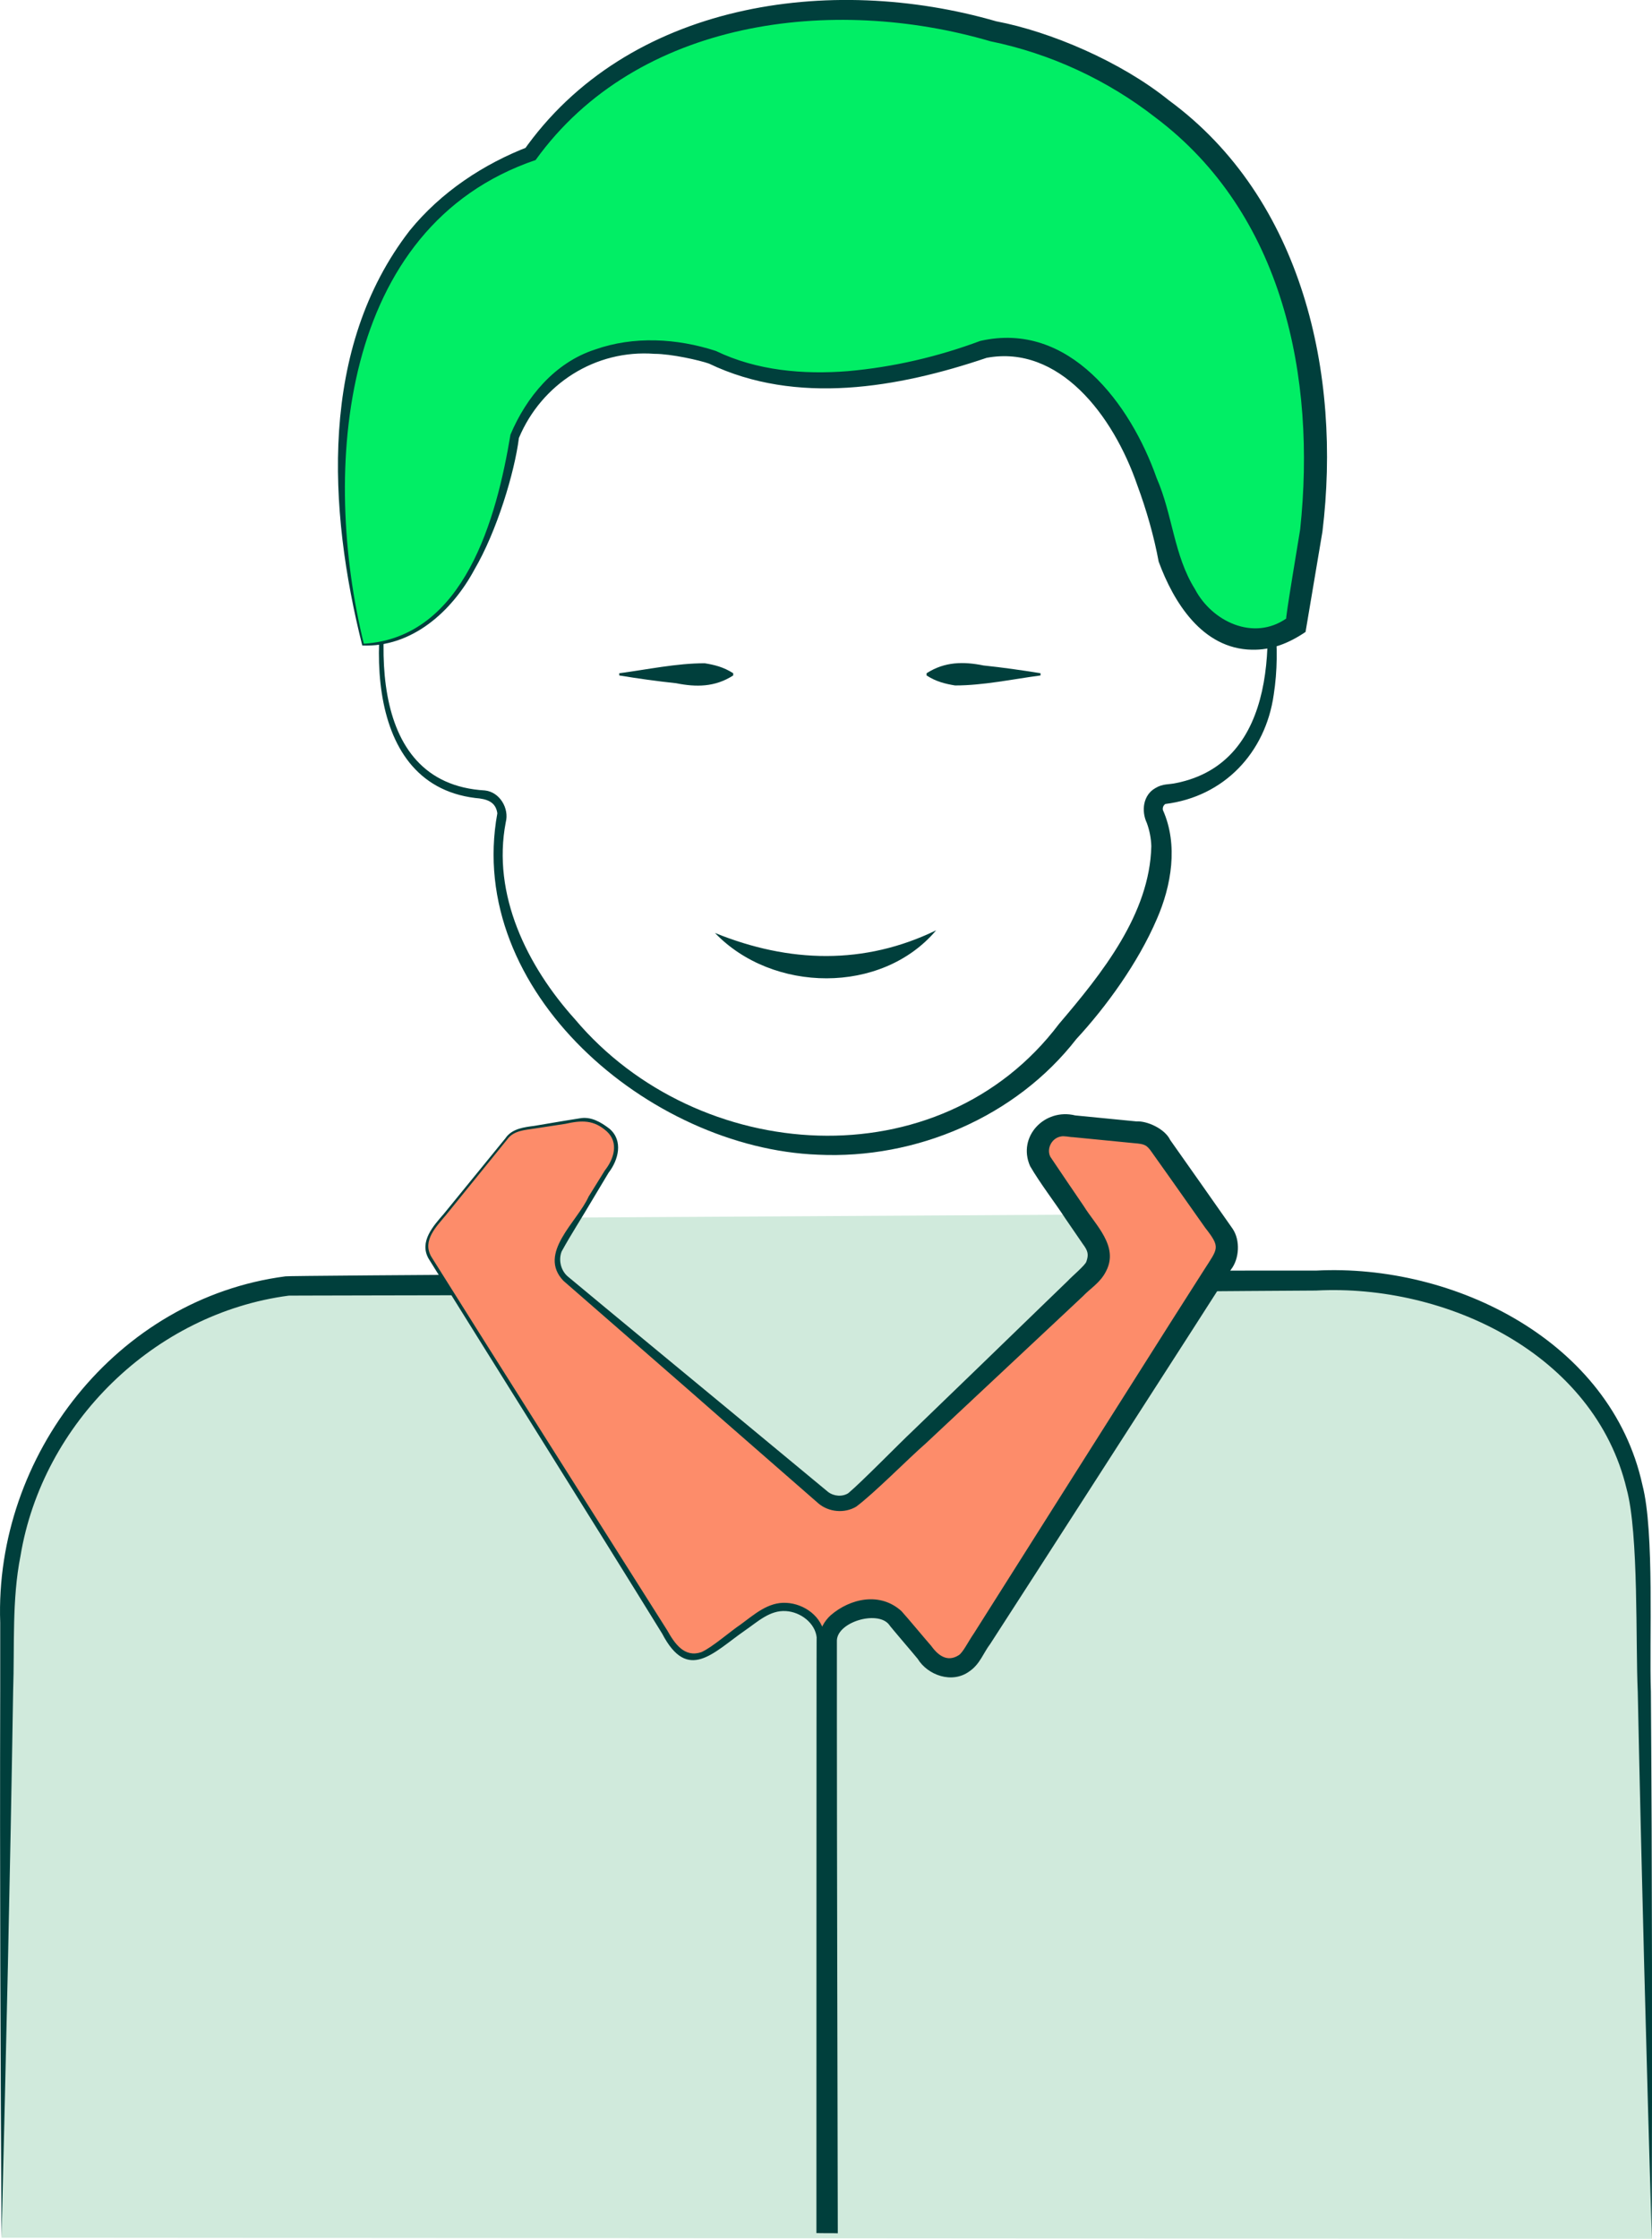 <svg width="79" height="107" viewBox="0 0 79 107" fill="none" xmlns="http://www.w3.org/2000/svg">
<g clip-path="url(#clip0_14026_61101)">
<path d="M0.074 106.936L0.351 77.235C0.393 73.045 1.905 68.95 4.841 65.948C6.842 63.901 9.694 62.098 13.727 61.451L63.783 61.175C65.368 61.175 66.954 61.355 68.476 61.811C72.285 62.936 78.276 65.969 78.542 73.84L79 106.99" fill="#D0EADC"/>
<path d="M0.074 106.936C0.021 98.228 -0.011 89.519 0.01 80.81V77.542C-0.266 69.555 5.586 62.045 13.652 60.994C13.631 60.952 39.957 60.814 39.968 60.782C44.288 60.772 55.462 60.729 59.654 60.719H62.932C69.55 60.379 77.042 64.103 78.542 70.966C79.127 73.204 78.861 78.497 78.947 80.831C79.01 89.55 79.01 98.27 78.989 107C78.734 98.281 78.5 89.572 78.319 80.852C78.212 78.582 78.372 73.289 77.787 71.157C76.254 64.728 69.178 61.344 62.932 61.673L59.654 61.694C55.515 61.726 44.256 61.811 39.968 61.843C40.053 61.875 13.429 61.907 13.801 61.917C7.374 62.766 2.032 67.996 0.979 74.36C0.564 76.45 0.702 78.635 0.628 80.81C0.489 89.519 0.287 98.228 0.074 106.926V106.936Z" fill="#003F3C"/>
<path d="M22.112 58.449L40.319 73.787L56.845 58.226L56.76 58.014L22.197 58.215C22.08 58.215 22.027 58.364 22.112 58.438V58.449Z" fill="#D0EADC"/>
<path d="M24.24 54.386L20.697 58.746C20.367 59.149 20.335 59.721 20.612 60.167L32.179 78.593C32.551 79.197 33.371 79.346 33.945 78.932L36.393 77.15C37.68 76.28 39.149 77.129 39.266 78.2L39.383 106.374H39.755L39.606 78.37C39.606 77.161 41.83 76.354 42.788 77.277L44.523 79.325C45.076 79.887 46.012 79.791 46.438 79.134L58.484 60.273C58.75 59.859 58.739 59.318 58.452 58.915L55.44 54.651C55.238 54.354 54.908 54.174 54.557 54.142L50.982 53.802C50.716 53.781 50.46 53.834 50.237 53.972C49.63 54.333 49.46 55.128 49.854 55.712L52.333 59.329C52.674 59.828 52.599 60.485 52.163 60.899L40.99 71.528C40.532 71.963 39.83 71.984 39.351 71.57L27.092 61.143C26.635 60.751 26.528 60.093 26.837 59.573L29.295 55.553C29.657 54.969 29.455 54.206 28.869 53.855L28.571 53.686C28.327 53.548 28.039 53.495 27.763 53.537L24.996 53.983C24.698 54.025 24.432 54.184 24.24 54.418V54.386Z" fill="#FD8C6A"/>
<path d="M24.283 54.418L21.325 58.067C20.857 58.629 20.186 59.287 20.622 60.05C23.687 64.941 28.806 73.013 31.902 77.903C32.264 78.55 32.732 79.229 33.541 78.953C34.062 78.72 34.903 77.977 35.424 77.627C36.063 77.161 36.733 76.545 37.606 76.598C38.457 76.641 39.319 77.246 39.436 78.168C39.436 78.19 39.681 106.342 39.681 106.364L39.362 106.045H39.734L39.404 106.364C39.362 100.975 39.245 87.546 39.202 82.358L39.17 78.359C39.17 77.871 39.436 77.447 39.734 77.182C40.649 76.397 42.075 76.057 43.107 76.991C43.416 77.33 44.235 78.317 44.533 78.656C44.884 79.144 45.321 79.431 45.842 79.102C46.044 78.985 46.31 78.433 46.576 78.052C48.566 74.901 53.94 66.415 56.004 63.158L57.579 60.687C58.25 59.637 58.377 59.626 57.633 58.671L55.941 56.274L55.089 55.075C54.834 54.704 54.738 54.672 54.238 54.63L51.312 54.343C51.152 54.343 50.875 54.269 50.726 54.312C50.301 54.386 50.035 54.884 50.226 55.277C50.62 55.871 51.397 57.006 51.822 57.632C52.376 58.533 53.514 59.552 52.897 60.74C52.62 61.302 52.152 61.557 51.78 61.949L50.705 62.957C49.354 64.219 45.661 67.677 44.267 68.982C43.437 69.703 41.809 71.358 40.937 72.005C40.373 72.334 39.628 72.26 39.138 71.846L34.701 67.974C32.679 66.192 28.944 62.957 26.943 61.207C25.688 59.891 27.614 58.385 28.146 57.186L28.923 55.935C29.359 55.383 29.604 54.609 29.018 54.068C28.401 53.516 27.837 53.527 27.029 53.707L25.571 53.93C25.102 54.004 24.581 54.025 24.273 54.428L24.283 54.418ZM24.198 54.354C24.517 53.93 25.07 53.866 25.56 53.802L27.007 53.558L27.731 53.442C28.263 53.346 28.731 53.622 29.146 53.94C29.817 54.513 29.572 55.436 29.104 56.041L28.348 57.303C27.858 58.141 27.305 58.99 26.858 59.806C26.699 60.209 26.816 60.708 27.146 60.995C29.167 62.681 33.009 65.842 35.073 67.55L39.596 71.294C39.872 71.507 40.277 71.538 40.564 71.358C41.234 70.796 42.99 68.993 43.671 68.356C45.055 67.02 48.673 63.53 50.013 62.225L51.067 61.207C51.227 61.026 51.886 60.475 51.95 60.294C52.067 59.955 52.035 59.785 51.78 59.446L50.95 58.236C50.439 57.452 49.737 56.55 49.258 55.722C48.641 54.312 49.96 52.943 51.418 53.304L54.344 53.59C54.855 53.558 55.706 53.94 55.962 54.481C56.739 55.574 58.165 57.611 58.941 58.714C59.324 59.276 59.261 60.156 58.877 60.655L58.484 61.27L56.898 63.742C54.781 67.03 49.407 75.389 47.353 78.561C47.034 78.975 46.864 79.526 46.364 79.866C45.533 80.481 44.363 80.056 43.884 79.272C43.671 79.006 42.596 77.765 42.49 77.606C41.905 76.959 40.053 77.521 40.021 78.391V82.39C40.021 87.726 40.053 101.24 40.064 106.724C39.766 106.714 39.34 106.724 39.042 106.714V106.395C39.042 106.395 39.042 78.147 39.053 78.243C38.978 77.564 38.287 77.033 37.585 76.991C36.808 76.938 36.222 77.511 35.616 77.924C34.105 78.975 32.892 80.417 31.668 78.073C28.625 73.14 23.549 65.057 20.495 60.146C20.037 59.34 20.718 58.587 21.218 58.014L24.187 54.375L24.198 54.354Z" fill="#003F3C"/>
<path d="M19.026 25.84C17.983 29.945 17.345 37.435 23.187 37.774C23.9 37.848 24.357 38.633 24.187 39.291C23.517 42.749 25.209 46.175 27.497 48.711C33.37 55.68 44.937 56.486 50.641 48.933C52.684 46.536 54.983 43.682 55.057 40.437C55.046 40.065 54.972 39.683 54.844 39.333C54.568 38.75 54.663 37.986 55.259 37.657C55.61 37.445 55.898 37.498 56.228 37.424C61.154 36.448 60.952 30.349 60.25 26.413L60.356 26.392C60.899 28.588 61.272 30.89 60.91 33.202C60.516 35.971 58.537 38.071 55.727 38.421C55.632 38.485 55.589 38.601 55.61 38.708C56.355 40.373 56.015 42.335 55.323 43.916C54.419 46.027 52.876 48.138 51.471 49.655C48.577 53.378 43.799 55.404 39.117 55.181C31.051 54.874 22.229 47.363 23.783 38.867C23.708 38.315 23.283 38.177 22.729 38.135C17.1 37.445 17.664 29.585 19.047 25.851L19.026 25.84Z" fill="#003F3C"/>
<path d="M34.19 44.584C37.745 46.027 41.341 46.122 44.768 44.457C42.161 47.544 36.936 47.448 34.19 44.584Z" fill="#003F3C"/>
<path d="M17.367 30.805C17.367 30.805 12.408 12.326 25.56 7.606C25.56 7.606 31.86 -2.387 47.417 1.888C47.417 1.888 66.912 4.901 61.602 29.638C61.602 29.638 58.324 31.95 56.313 26.593C56.313 26.593 54.26 14.787 46.907 16.368C46.907 16.368 39.319 19.412 34.201 16.834C34.201 16.834 27.22 14.246 24.485 20.78C24.485 20.78 23.294 30.868 17.377 30.815L17.367 30.805Z" fill="#01EE65"/>
<path d="M17.324 30.847C15.685 24.323 15.249 16.633 19.59 11.021C21.08 9.186 23.123 7.828 25.326 6.99L24.996 7.256C29.997 0.085 39.713 -1.273 47.64 1.018C50.216 1.506 53.599 2.938 55.898 4.795C62.304 9.494 64.156 17.906 63.24 25.405L62.495 29.829L62.432 30.2C61.633 30.741 60.803 31.07 59.867 31.049C57.494 31.006 56.121 28.779 55.408 26.837C55.185 25.628 54.823 24.366 54.387 23.188C53.227 19.815 50.631 16.463 47.183 17.1C42.948 18.532 38.085 19.38 33.903 17.375C33.456 17.216 32.094 16.909 31.296 16.909C28.476 16.697 25.901 18.341 24.815 20.929C24.602 22.605 23.751 25.405 22.687 27.219C21.623 29.203 19.707 30.953 17.302 30.847H17.324ZM17.398 30.762C22.219 30.465 23.751 24.737 24.411 20.77C25.166 18.977 26.528 17.333 28.444 16.707C30.306 16.049 32.37 16.166 34.233 16.771C36.191 17.715 38.414 17.906 40.553 17.736C42.714 17.545 44.852 17.047 46.874 16.293C51.131 15.318 54.068 19.317 55.313 22.849C56.079 24.599 56.132 26.54 57.143 28.153C57.962 29.712 59.952 30.646 61.517 29.553C61.399 29.914 62.197 25.204 62.176 25.289C62.942 18.054 61.389 10.226 55.249 5.611C52.95 3.819 50.216 2.556 47.364 1.973C39.84 -0.233 30.476 0.891 25.613 7.648C16.217 10.841 15.366 22.488 17.398 30.762Z" fill="#003F3C"/>
<path d="M29.614 32.173C30.976 31.993 32.349 31.696 33.7 31.696C34.158 31.77 34.605 31.876 35.062 32.173V32.279C34.19 32.841 33.285 32.841 32.338 32.651C31.434 32.555 30.519 32.428 29.614 32.279V32.173Z" fill="#003F3C"/>
<path d="M49.758 32.279C48.396 32.46 47.023 32.757 45.672 32.757C45.214 32.682 44.767 32.576 44.31 32.279V32.173C45.182 31.611 46.087 31.611 47.034 31.802C47.938 31.897 48.853 32.025 49.758 32.173V32.279Z" fill="#003F3C"/>
</g>
<defs>
<clipPath id="clip0_14026_61101">
<rect width="79" height="107" fill="white"/>
</clipPath>
</defs>
</svg>
